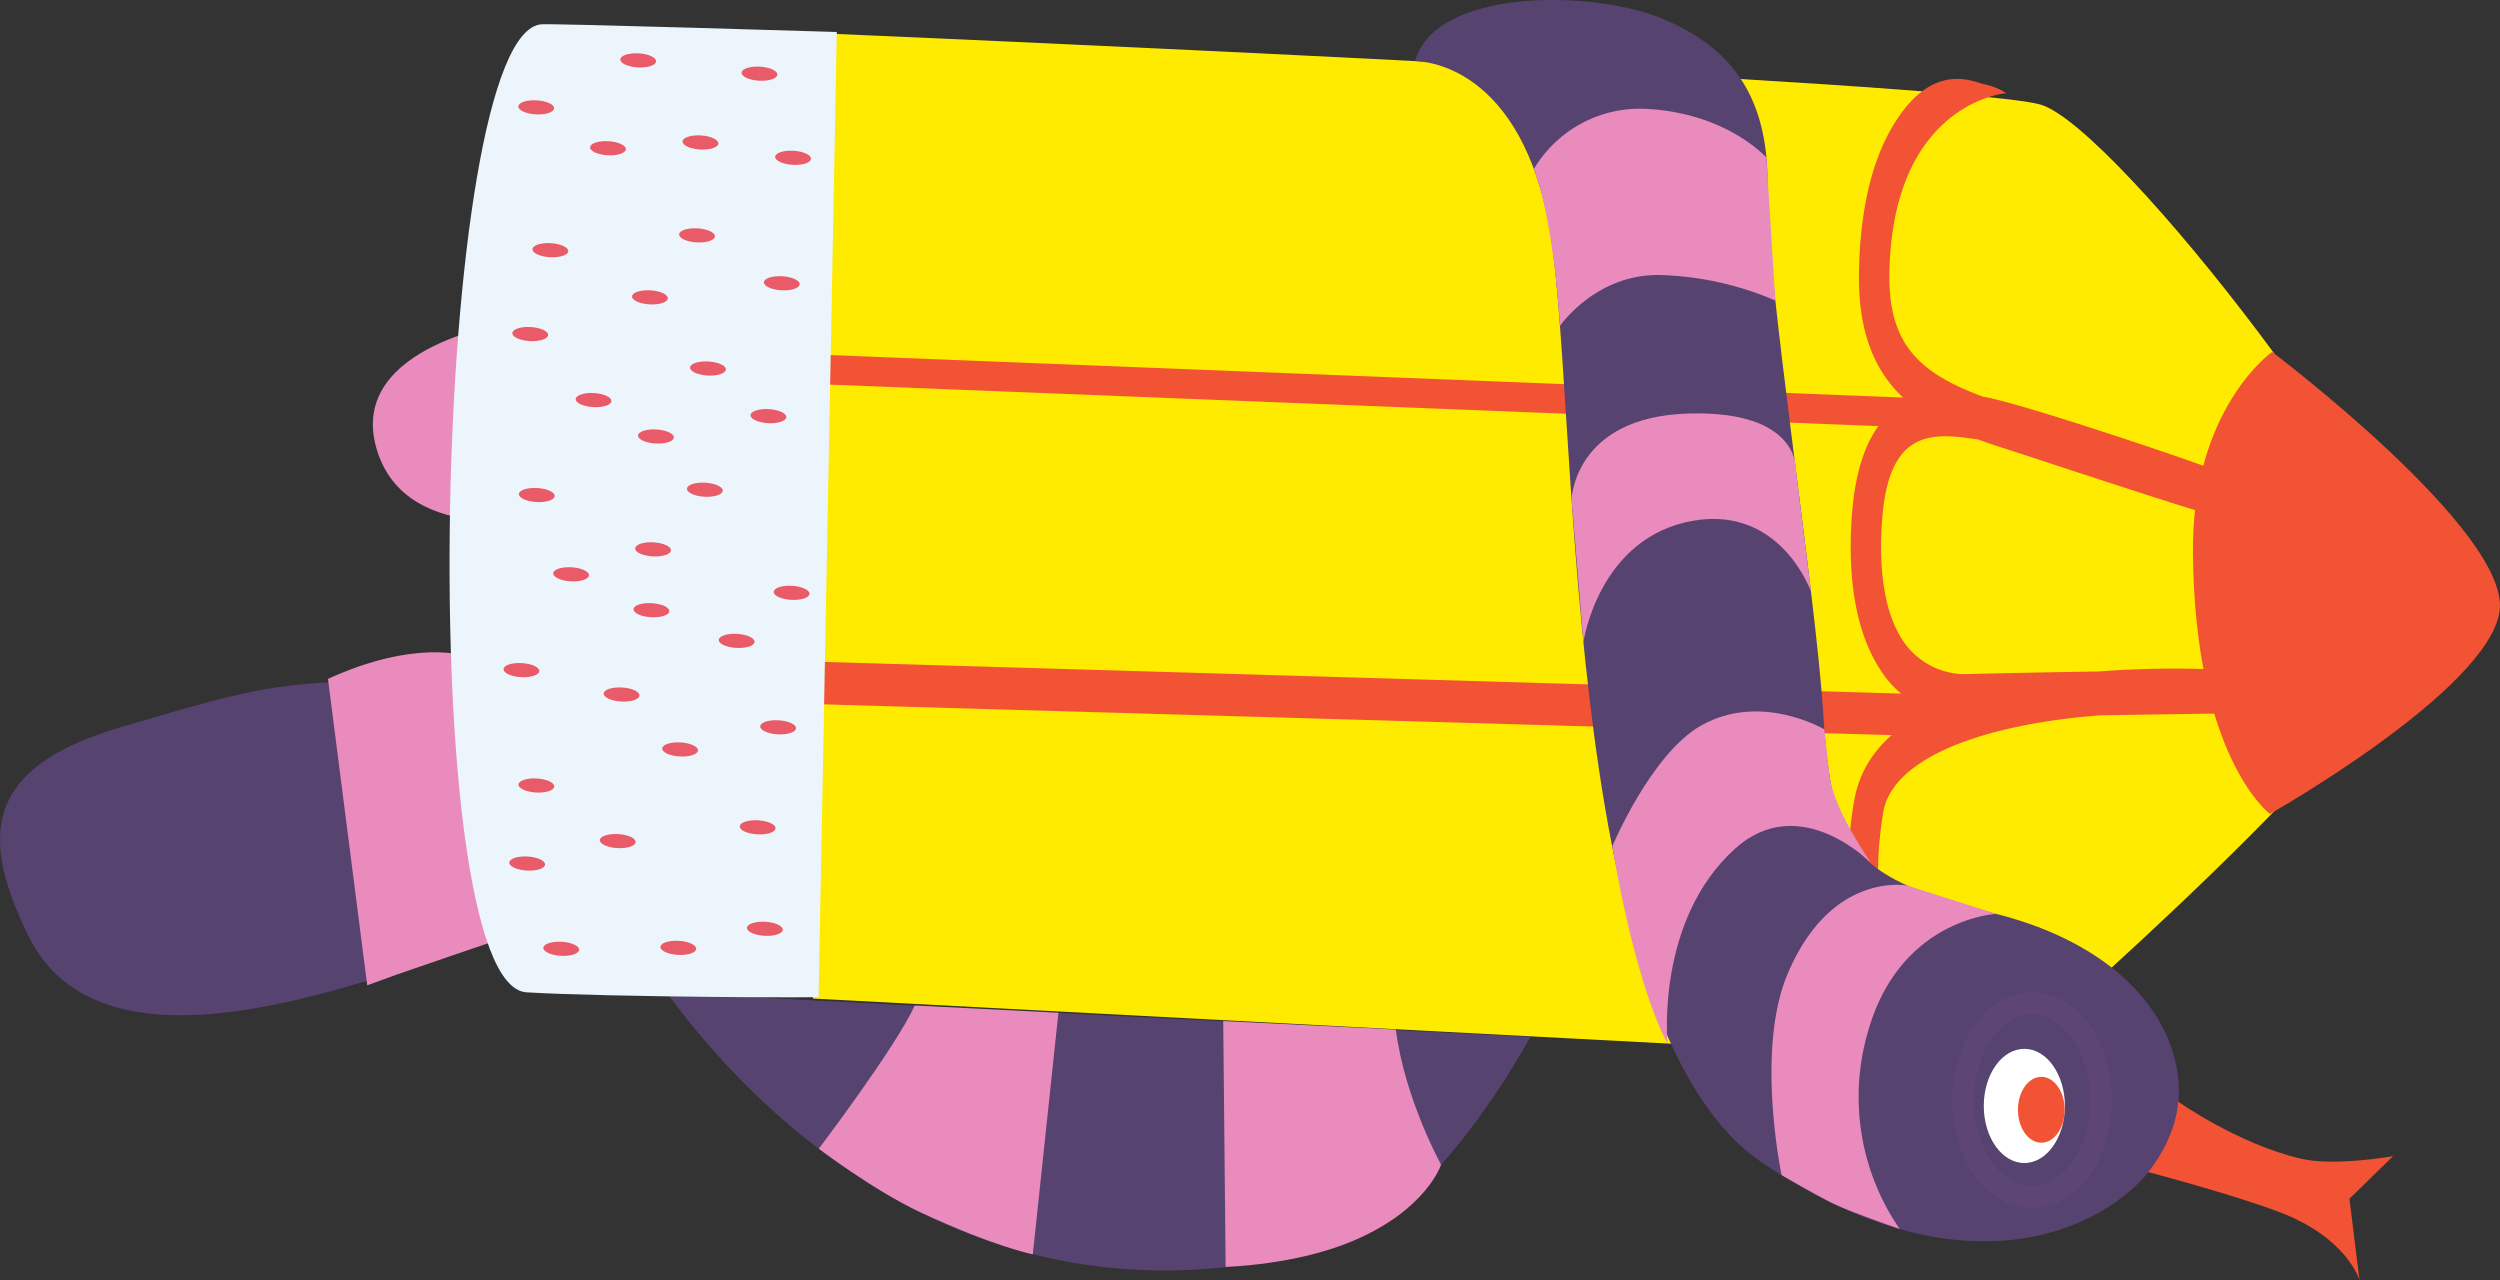 <svg id="Ebene_1" data-name="Ebene 1" xmlns="http://www.w3.org/2000/svg" width="344.62" height="176.45" viewBox="0 0 344.62 176.45"><rect x="0" y="0" width="344.62" height="176.45" fill="#333333" stroke="none"/><path d="M568.33,575.13c-1.87-1.35-22.52-7.93-34.07-5.9s-53.9,22.68-65.26-.65c-6.48-13.29-6.43-23.09,12.82-28.7s23.39-7.4,50-5.65,33.8,6,33.8,6Z" transform="translate(-465.13 -439.65)" fill="#574370"/><path d="M535.86,484,542,510.72s-21,4.91-25-9.34S535.86,484,535.86,484Z" transform="translate(-465.13 -439.65)" fill="#ea8bbe"/><path d="M510.34,533.23l5.41,42.24,4.11-1.49c2.84-1,12.95-4.44,12.95-4.44l-3.64-39.48S522.42,527.72,510.34,533.23Z" transform="translate(-465.13 -439.65)" fill="#ea8bbe"/><path d="M547.89,535.41l-3.95,34.44A103,103,0,0,1,554.61,572c2.95,1,7.91,2.92,7.91,2.92l3.06-34.75S556.36,536,547.89,535.41Z" transform="translate(-465.13 -439.65)" fill="#ea8bbe"/><path d="M579.71,444.3l-2.51,133,162.08,8.53,3.71-1s55-47.39,55.54-60.2S757,457.19,746.42,454.07,579.71,444.3,579.71,444.3Z" transform="translate(-465.13 -439.65)" fill="#ffeb00"/><path d="M778.33,488.16s-11.08,7.79-10.91,27.69c.25,28.27,10.61,36,10.61,36s30.07-17,31.66-27.92S778.33,488.16,778.33,488.16Z" transform="translate(-465.13 -439.65)" fill="#f15334"/><path d="M731.49,585.45c-.33-.1-4.33-.67-8.72-10.59-2.95-6.65-3.66-14.93-2.09-24.6.88-5.45,4.31-9.65,10.38-12.67a14.32,14.32,0,0,1-6.88-5.85c-3.14-4.92-4.44-12.26-3.76-21.21.73-9.57,4-13.78,7.64-15.54-4.19-3.62-6.89-9.07-6.67-18.16.22-9.47,2.23-16.81,6-21.81,5.15-6.87,10.24-3.85,11.4-3.73a9.25,9.25,0,0,1,2.92,1.21c-.54,0-15.59,1.63-16.13,24.53-.23,10,4,14,12.89,17.3,2.92.43,13.31,3.77,17.72,5.22,3.65,1.19,7.36,2.44,10.17,3.42,1.37.48,2.5.89,3.29,1.19,1.37.52,2.8,1.06,2.76,3.47l0,2.82-2,.12c-.83.05-4.2-1-20-6.17-3.32-1.09-6.62-2.18-9.48-3.1-1.06-.34-2.12-.7-3.15-1.08l-1-.13c-5.92-.85-11.3-.65-12.19,11.08-.55,7.2.38,12.92,2.69,16.54a10.32,10.32,0,0,0,9.46,4.85c3.93-.11,10.95-.24,17.7-.35A138.21,138.21,0,0,1,772,532l-.08,6c-.15,0-8.48.11-17.33.26-2,.15-4,.36-6,.64-14.17,2-22.88,6.61-23.87,12.78-1.3,8-.79,14.76,1.52,20a38.18,38.18,0,0,0,9.44,12.83Z" transform="translate(-465.13 -439.65)" fill="#f15334"/><polygon points="113.92 53 113.97 48.93 265.22 54.92 265.17 58.99 113.92 53" fill="#f15334"/><polygon points="83.42 96.23 83.46 90.36 269.34 95.83 270.19 101.61 83.42 96.23" fill="#f15334"/><path d="M660.19,448.09s13.77-.44,18.29,21.67,1,110.82,29.48,130.1,48.7,9.07,54.92-.76c6.76-10.7.75-27.54-22.57-33.47-19.36-4.92-22.62-8.25-23.83-27.38-1.09-17.4-8-60.91-7.71-72.33.37-13.95-6-20.21-14.65-23.76C684.43,438.21,662.93,438.05,660.19,448.09Z" transform="translate(-465.13 -439.65)" fill="#574370"/><ellipse cx="279.05" cy="152.45" rx="5.59" ry="7.87" fill="#fff"/><path d="M761.26,601.22s11.38,3,17.8,5.41c9.59,3.52,11.32,9.47,11.32,9.47L789,604.89l6-5.86s-8,1.41-12.62.36c-8.67-2-17-7.88-17-7.88S765.31,596.13,761.26,601.22Z" transform="translate(-465.13 -439.65)" fill="#f15334"/><path d="M695,583.54s-1.71-17,9.32-26.91c8.93-8.06,18.75,2,18.75,2s-5.16-7.3-5.73-12-.71-6.43-.71-6.43-8.75-5.2-17-.54c-6.88,3.87-12.24,16.63-12.24,16.63S690.21,574.4,695,583.54Z" transform="translate(-465.13 -439.65)" fill="#ea8bbe"/><path d="M557,576.53c-.71-2.08,31.9,51.82,91.2,35,14.74-4.19,27.87-28.94,27.87-28.94Z" transform="translate(-465.13 -439.65)" fill="#574370"/><ellipse cx="280.13" cy="151.69" rx="9.49" ry="13.37" fill="none" stroke="#5d4676" stroke-miterlimit="10" stroke-width="3"/><path d="M740.31,565.63s-13.24.62-17.66,16.15A32.07,32.07,0,0,0,727,609.06s-7.08-2.43-9.51-3.67-6.77-3.76-6.77-3.76-3.57-16.92.71-27.44c6-14.59,16.65-12.46,16.65-12.46Z" transform="translate(-465.13 -439.65)" fill="#ea8bbe"/><path d="M539.78,443c-15.1,1-17.84,132.47-2.07,133.44,10.76.66,42.5.8,40.26.62l2.51-133S541.31,442.86,539.78,443Z" transform="translate(-465.13 -439.65)" fill="#ebf5fb"/><ellipse cx="569.8" cy="449.78" rx="0.97" ry="2.47" transform="translate(-376.67 553.54) rotate(-86.75)" fill="#ea5b69"/><ellipse cx="574.43" cy="461.38" rx="0.97" ry="2.47" transform="translate(-383.88 569.1) rotate(-86.75)" fill="#ea5b69"/><ellipse cx="562.7" cy="490.41" rx="0.97" ry="2.47" transform="translate(-423.93 584.79) rotate(-86.75)" fill="#ea5b69"/><ellipse cx="572.87" cy="478.66" rx="0.97" ry="2.47" transform="translate(-402.6 583.86) rotate(-86.75)" fill="#ea5b69"/><ellipse cx="571.03" cy="496.99" rx="0.97" ry="2.47" transform="translate(-422.64 599.3) rotate(-86.75)" fill="#ea5b69"/><ellipse cx="570.54" cy="567.65" rx="0.97" ry="2.47" transform="translate(-493.65 665.47) rotate(-86.75)" fill="#ea5b69"/><ellipse cx="574.22" cy="521.34" rx="0.97" ry="2.47" transform="translate(-443.94 625.46) rotate(-86.75)" fill="#ea5b69"/><ellipse cx="566.65" cy="527.97" rx="0.97" ry="2.47" transform="translate(-457.7 624.15) rotate(-86.75)" fill="#ea5b69"/><ellipse cx="539.02" cy="454.42" rx="0.97" ry="2.47" transform="translate(-410.33 527.19) rotate(-86.75)" fill="#ea5b69"/><ellipse cx="553.08" cy="447.94" rx="0.97" ry="2.47" transform="translate(-390.6 535.12) rotate(-86.75)" fill="#ea5b69"/><ellipse cx="550.26" cy="555.56" rx="0.97" ry="2.47" transform="translate(-500.71 633.82) rotate(-86.75)" fill="#ea5b69"/><ellipse cx="569.54" cy="553.67" rx="0.97" ry="2.47" transform="translate(-480.63 651.28) rotate(-86.75)" fill="#ea5b69"/><ellipse cx="539.04" cy="547.9" rx="0.97" ry="2.47" transform="translate(-503.64 615.39) rotate(-86.75)" fill="#ea5b69"/><ellipse cx="542.48" cy="570.41" rx="0.97" ry="2.47" transform="translate(-522.88 640.06) rotate(-86.75)" fill="#ea5b69"/><ellipse cx="537.77" cy="558.66" rx="0.97" ry="2.47" transform="translate(-515.58 624.27) rotate(-86.75)" fill="#ea5b69"/><ellipse cx="548.91" cy="460.05" rx="0.97" ry="2.47" transform="translate(-406.62 542.38) rotate(-86.75)" fill="#ea5b69"/><ellipse cx="559.07" cy="458.64" rx="0.97" ry="2.47" transform="matrix(0.06, -1, 1, 0.06, -395.63, 551.19)" fill="#ea5b69"/><ellipse cx="561.18" cy="472.07" rx="0.97" ry="2.47" transform="translate(-407.04 565.96) rotate(-86.75)" fill="#ea5b69"/><ellipse cx="554.69" cy="480.61" rx="0.97" ry="2.47" transform="translate(-421.69 567.54) rotate(-86.75)" fill="#ea5b69"/><ellipse cx="540.97" cy="474.11" rx="0.97" ry="2.47" transform="translate(-428.15 547.71) rotate(-86.75)" fill="#ea5b69"/><ellipse cx="555.12" cy="515.36" rx="0.97" ry="2.47" transform="translate(-455.98 600.74) rotate(-86.75)" fill="#ea5b69"/><ellipse cx="562.27" cy="507.13" rx="0.97" ry="2.47" transform="translate(-441.03 600.12) rotate(-86.75)" fill="#ea5b69"/><ellipse cx="555.53" cy="499.8" rx="0.97" ry="2.47" transform="translate(-440.07 586.47) rotate(-86.75)" fill="#ea5b69"/><ellipse cx="550.79" cy="535.36" rx="0.97" ry="2.47" transform="translate(-480.04 615.29) rotate(-86.75)" fill="#ea5b69"/><ellipse cx="543.83" cy="518.79" rx="0.97" ry="2.47" transform="translate(-470.06 592.71) rotate(-86.75)" fill="#ea5b69"/><ellipse cx="536.99" cy="531.99" rx="0.97" ry="2.47" transform="translate(-489.7 598.34) rotate(-86.75)" fill="#ea5b69"/><ellipse cx="546.92" cy="494.77" rx="0.97" ry="2.47" transform="translate(-443.16 573.14) rotate(-86.75)" fill="#ea5b69"/><ellipse cx="554.9" cy="523.74" rx="0.97" ry="2.47" transform="translate(-464.56 608.43) rotate(-86.75)" fill="#ea5b69"/><ellipse cx="572.37" cy="539.88" rx="0.97" ry="2.47" transform="translate(-464.2 641.1) rotate(-86.75)" fill="#ea5b69"/><ellipse cx="558.61" cy="570.28" rx="0.97" ry="2.47" transform="translate(-507.53 656.04) rotate(-86.75)" fill="#ea5b69"/><ellipse cx="558.86" cy="542.92" rx="0.97" ry="2.47" transform="translate(-479.98 630.49) rotate(-86.75)" fill="#ea5b69"/><ellipse cx="538.2" cy="485.66" rx="0.97" ry="2.47" transform="translate(-442.3 555.85) rotate(-86.75)" fill="#ea5b69"/><ellipse cx="539.1" cy="507.86" rx="0.97" ry="2.47" transform="translate(-463.61 577.68) rotate(-86.75)" fill="#ea5b69"/><path d="M681.77,508.5l1.63,19.68s2.07-14.57,15.26-16.77c12-2,16.12,9.81,16.12,9.81l-2.08-16.67s.73-8.4-14.94-7.89S681.77,508.5,681.77,508.5Z" transform="translate(-465.13 -439.65)" fill="#ea8bbe"/><path d="M633.75,580.4l.33,33.88s9.82-.21,17.83-3.69c9.94-4.31,11.87-10.4,11.87-10.4s-5-9-6.24-18.62Z" transform="translate(-465.13 -439.65)" fill="#ea8bbe"/><path d="M591.23,578.26C588.61,584,578,598,578,598s7.66,5.8,14,8.76c10.33,4.8,15.5,5.79,15.5,5.79l3.53-33.29Z" transform="translate(-465.13 -439.65)" fill="#ea8bbe"/><ellipse cx="281.39" cy="152.98" rx="3.22" ry="4.54" fill="#f15334"/><path d="M680.17,484.58s5.13-7.47,14.3-7a43,43,0,0,1,15.38,3.5l-1.22-19.7s-5.38-6.09-16.38-6.71a17,17,0,0,0-15.68,8.28S679.11,468.67,680.17,484.58Z" transform="translate(-465.13 -439.65)" fill="#ea8bbe"/></svg>